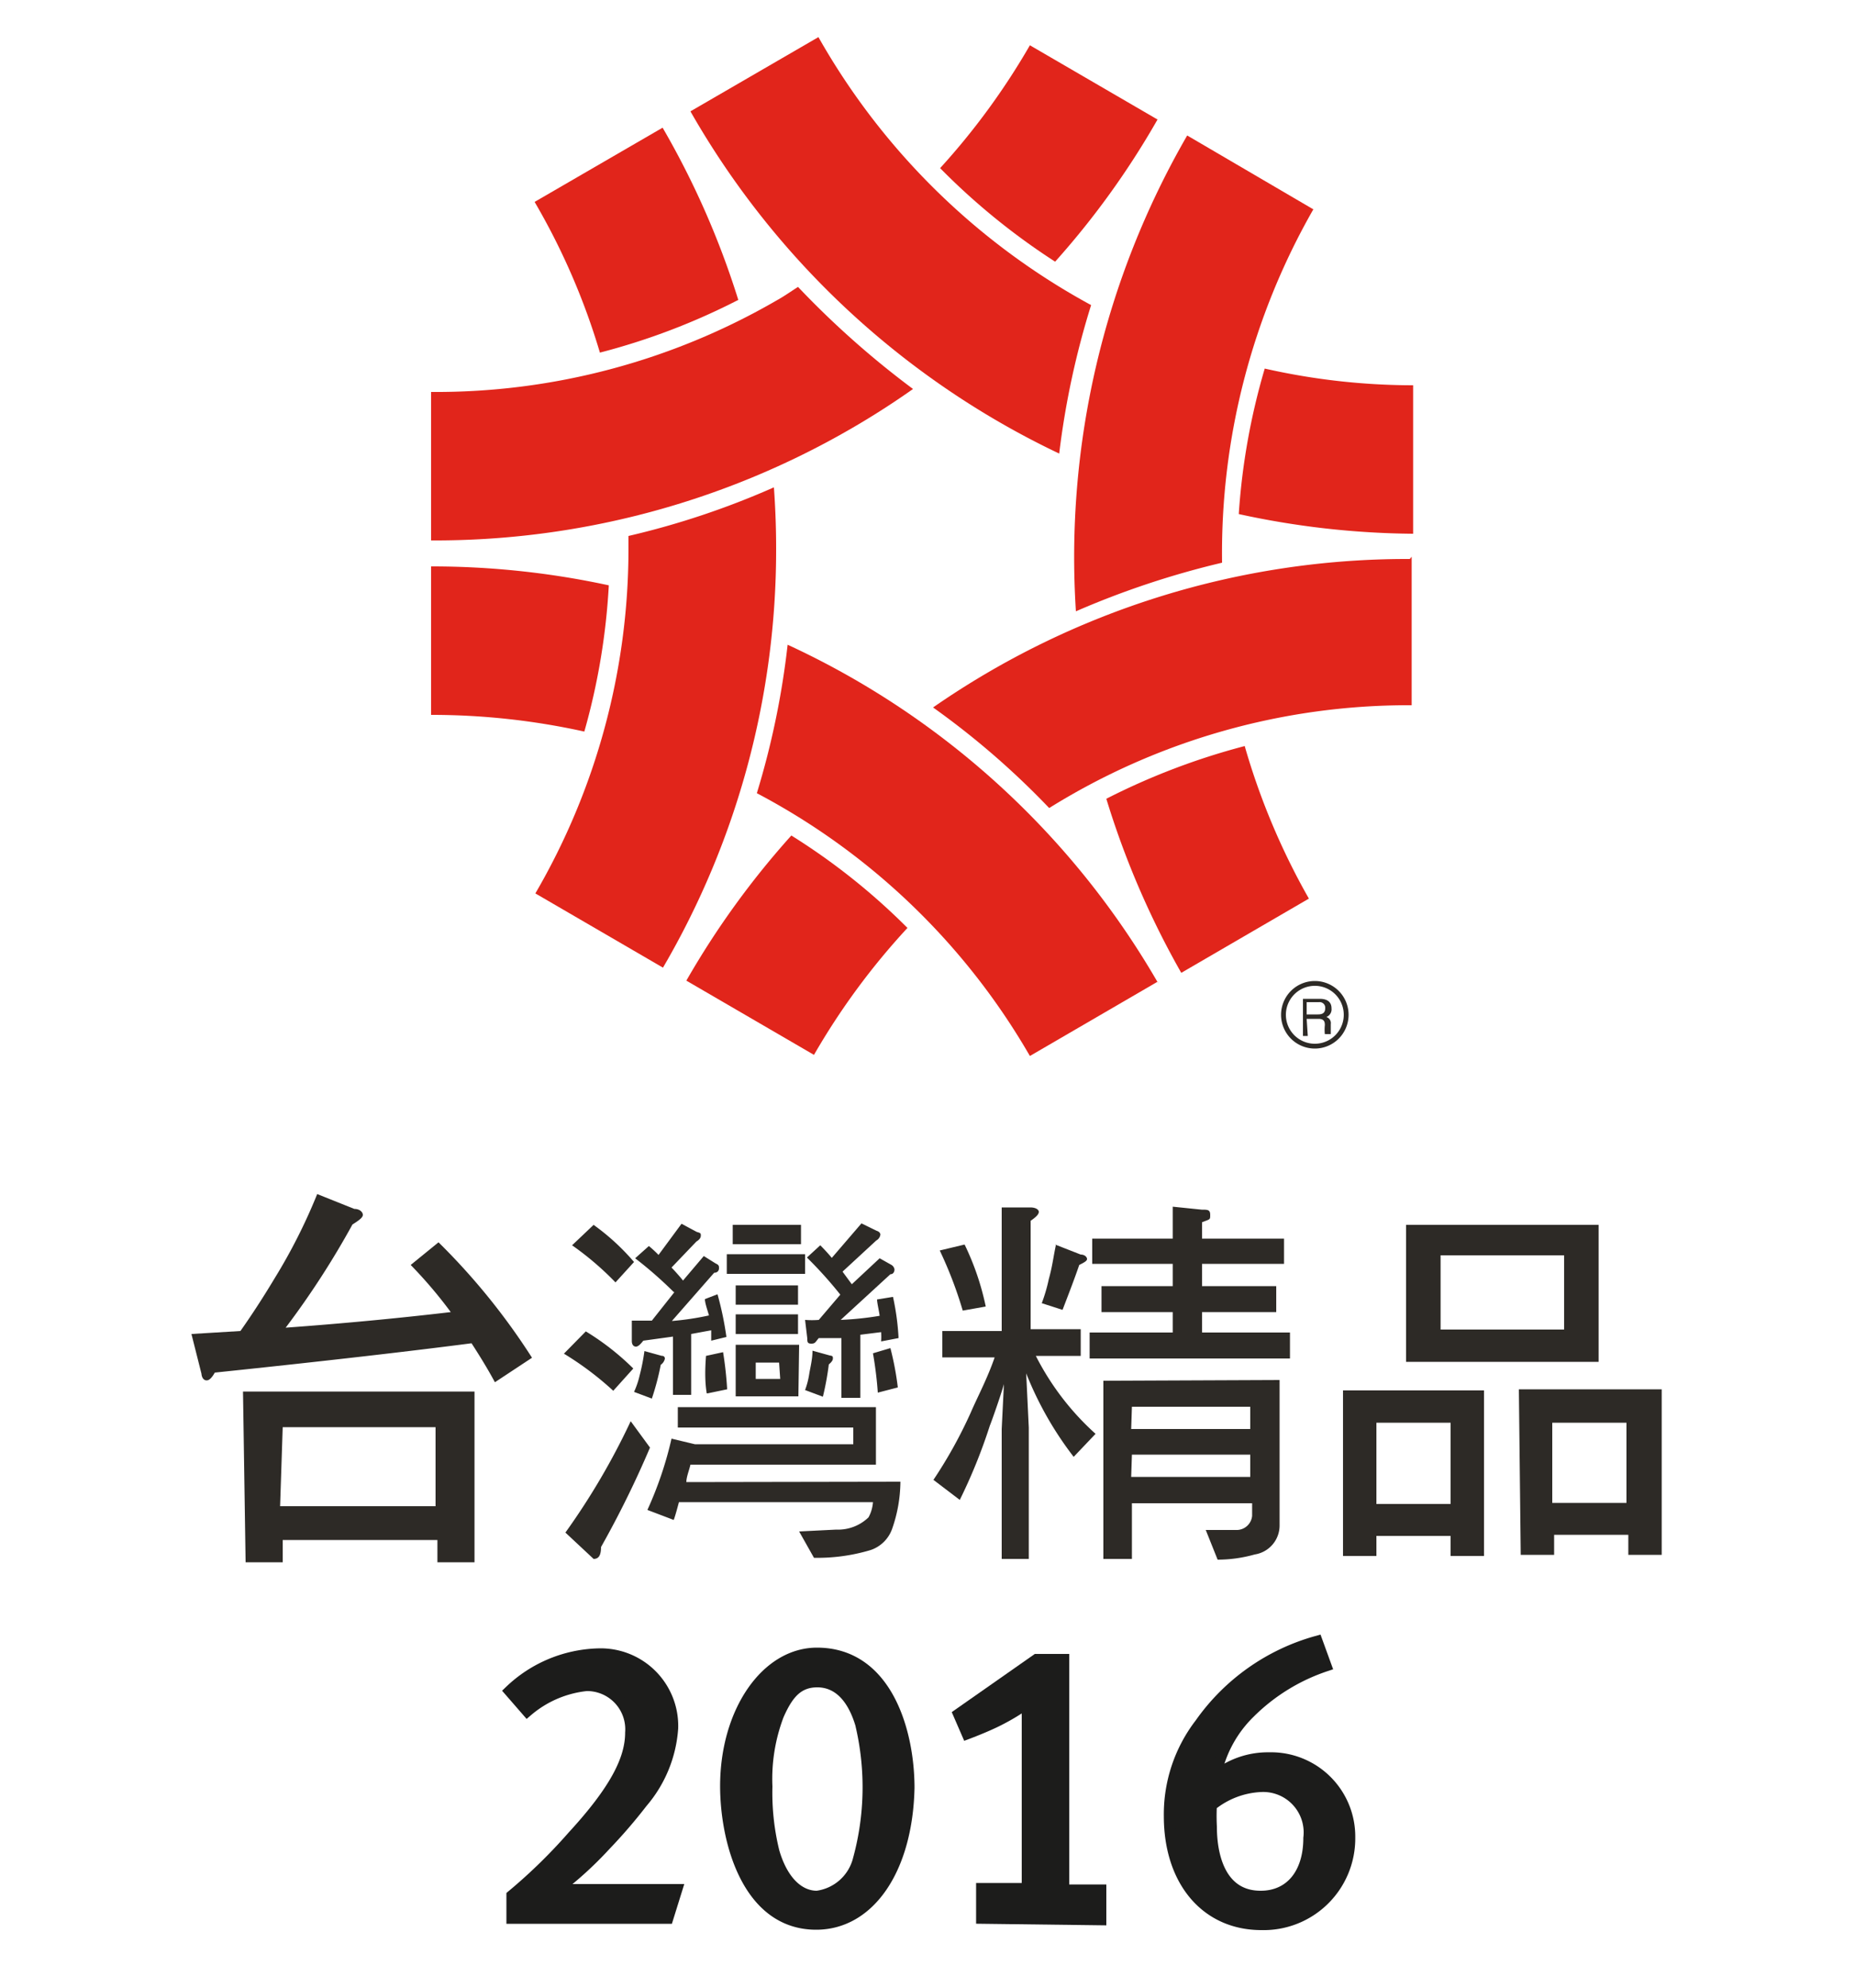 <svg xmlns="http://www.w3.org/2000/svg" width="50" height="53.56" viewBox="0 0 50 53.56">
  <defs>
    <style>
      .cls-1 {
        fill: #e1251b;
      }

      .cls-2 {
        fill: #2d2a26;
      }

      .cls-3 {
        fill: #1c1c1b;
        stroke: #1c1c1b;
        stroke-miterlimit: 10;
        stroke-width: 0.3px;
      }
    </style>
  </defs>
  <g id="圖層_1" data-name="圖層 1">
    <g>
      <g>
        <g>
          <g>
            <path class="cls-1" d="M38.09,14.38v-4a18.16,18.16,0,0,1-4-.45,18,18,0,0,0-.7,3.92A22.78,22.78,0,0,0,38.09,14.38Z"/>
            <path class="cls-1" d="M22.06,1,18.61,3a22.61,22.61,0,0,0,9.94,9.22,22.33,22.33,0,0,1,.86-4A18.68,18.68,0,0,1,22.06,1Z"/>
          </g>
          <g>
            <path class="cls-1" d="M17.86,3.44l-3.45,2A18.4,18.4,0,0,1,16.17,9.5,18.05,18.05,0,0,0,19.9,8.08,22.69,22.69,0,0,0,17.86,3.44Z"/>
            <path class="cls-1" d="M16.94,14.77a18.43,18.43,0,0,1-2.51,9.3l3.44,2a22.29,22.29,0,0,0,3.05-11.29q0-.82-.06-1.65a22,22,0,0,1-3.92,1.31Z"/>
          </g>
          <g>
            <path class="cls-1" d="M31.84,26.21l3.44-2a18.81,18.81,0,0,1-1.73-4.11,18.5,18.5,0,0,0-3.73,1.42A23.14,23.14,0,0,0,31.84,26.21Z"/>
            <path class="cls-1" d="M35.4,5.64,32,3.65a22.7,22.7,0,0,0-3,12.82,23.34,23.34,0,0,1,3.94-1.31A18.64,18.64,0,0,1,35.4,5.64Z"/>
          </g>
          <g>
            <path class="cls-1" d="M21.33,22.51a22.78,22.78,0,0,0-2.83,3.91l3.44,2A18.94,18.94,0,0,1,24.46,25,17.52,17.52,0,0,0,21.33,22.51Z"/>
            <path class="cls-1" d="M38,15.06a22.41,22.41,0,0,0-12.85,4,21.82,21.82,0,0,1,3.13,2.71A18.31,18.31,0,0,1,38,19h.05v-4Z"/>
          </g>
          <path class="cls-1" d="M11.62,15.26v4a19.07,19.07,0,0,1,4.13.45,18,18,0,0,0,.66-3.94A22.57,22.57,0,0,0,11.62,15.26Z"/>
          <path class="cls-1" d="M31.23,26.51a22.33,22.33,0,0,0-10-9.14,22.11,22.11,0,0,1-.83,4,18.39,18.39,0,0,1,7.36,7.08s0,0,0,0l3.44-2Z"/>
          <g>
            <path class="cls-1" d="M21.51,7.73c-.19.12-.37.25-.57.36a18.32,18.32,0,0,1-9.32,2.47v4a22.38,22.38,0,0,0,11.3-3c.59-.34,1.15-.7,1.69-1.08A24.15,24.15,0,0,1,21.51,7.73Z"/>
            <path class="cls-1" d="M28.44,7.05A22.26,22.26,0,0,0,31.2,3.22l-3.44-2a19,19,0,0,1-2.42,3.31A18.22,18.22,0,0,0,28.44,7.05Z"/>
          </g>
          <path class="cls-2" d="M35.22,27h.33a.15.15,0,0,1,.17.16c0,.15-.1.17-.2.17h-.3Zm0,.45h.32c.16,0,.17.09.17.17a1.12,1.12,0,0,0,0,.24h.16v0s0,0,0-.09v-.18a.17.17,0,0,0-.12-.19.22.22,0,0,0,.14-.23c0-.21-.16-.26-.32-.26h-.45v1h.13Z"/>
          <path class="cls-2" d="M34.53,27.34a.91.91,0,1,0,.91-.91A.91.91,0,0,0,34.53,27.34Zm.13,0a.78.78,0,0,1,1.56,0,.78.78,0,1,1-1.56,0Z"/>
        </g>
        <g>
          <path class="cls-2" d="M8.55,32.17l1,.4c.15,0,.23.09.23.16s-.09.14-.28.26A22.87,22.87,0,0,1,7.7,35.77c1.51-.11,3-.25,4.45-.42a12.23,12.23,0,0,0-1.08-1.27l.75-.61a17.86,17.86,0,0,1,2.52,3.11l-1,.66c-.2-.37-.41-.71-.63-1.05-1.54.2-3.85.47-6.92.79-.08.14-.15.21-.22.21s-.13-.06-.14-.18l-.27-1.07,1.32-.08c.36-.51.67-1,.91-1.4A15.15,15.15,0,0,0,8.55,32.17Zm-2,5.32h6.24v4.6h-1v-.6H7.62v.6h-1Zm1,3.09h4.19V38.45H7.62Z"/>
          <path class="cls-2" d="M36.2,37.46H40v4.46h-.9v-.54h-2v.54h-.9Zm.9,3.06h2V38.33h-2ZM37.9,33h5.19v3.69H37.9Zm4.26,2.82v-2H38.83v2Zm-1.22,1.61h3.85v4.46h-.9v-.54h-2v.54h-.9Zm.9,3.06h2V38.33h-2Z"/>
          <path class="cls-2" d="M21.7,33.79H19.59v.53H21.7Zm-.19.84H19.83v.52h1.68Zm-1.68,1.31h1.68v-.53H19.83Zm2.24-.38a2.26,2.26,0,0,1-.37,0l.06.5c0,.09,0,.14.11.14s.11-.05.2-.15l.61,0v1.61h.51v-1.7l.56-.07a2,2,0,0,1,0,.25l.47-.09a6.77,6.77,0,0,0-.15-1.11l-.43.07c0,.09.06.34.07.44a8.34,8.34,0,0,1-1.05.11L24,34.33c.08,0,.11-.07.11-.13a.17.17,0,0,0-.08-.12l-.32-.18-.75.7-.25-.34.91-.84a.21.21,0,0,0,.11-.16s0-.07-.1-.1l-.41-.2-.8.93c-.08-.1-.21-.24-.31-.34l-.36.33a11.11,11.11,0,0,1,.9,1ZM21.59,33H19.75v.52h1.84Zm.31,3.39c0,.23-.06.45-.09.64a2.13,2.13,0,0,1-.11.42l.48.18a7.62,7.62,0,0,0,.16-.87c.07-.06.11-.11.11-.16s0-.07-.08-.08ZM17.09,34A6.13,6.13,0,0,0,16,33l-.58.55a8.07,8.07,0,0,1,1.17,1ZM17,38.29a18.92,18.92,0,0,1-1.76,3L16,42c.14,0,.2-.1.2-.32A26.81,26.81,0,0,0,17.52,39Zm.07-1.42a6.93,6.93,0,0,0-1.28-1l-.59.6a8.37,8.37,0,0,1,1.33,1Zm4.47-.64H19.83v1.39h1.69Zm-.51.92h-.66v-.44H21Zm-2.53,2.78c0-.14.08-.33.11-.47h5V37.91H18.27v.55H23v.45H18.73l-.63-.15a9.89,9.89,0,0,1-.65,1.92l.71.27c.05-.14.1-.33.14-.48h5.23a1,1,0,0,1-.12.41,1.18,1.18,0,0,1-.87.33l-1,.05.4.71a5,5,0,0,0,1.53-.21.93.93,0,0,0,.58-.58,3.92,3.92,0,0,0,.22-1.26Zm-.32-5.12-.61.77c-.14,0-.29,0-.54,0l0,.55c0,.1.05.15.11.15s.12-.06.2-.16l.8-.11v1.57h.49V35.94l.54-.1c0,.08,0,.2,0,.28l.41-.1a8.75,8.75,0,0,0-.24-1.15L19,35c0,.11.08.33.11.44a7.55,7.55,0,0,1-1,.15l1.14-1.3c.09,0,.13-.06.13-.12s0-.09-.09-.13l-.32-.2-.56.66c-.07-.09-.23-.27-.31-.35l.67-.7c.08-.05.12-.1.12-.16s0-.07-.11-.1l-.41-.22-.62.84a3,3,0,0,0-.26-.24l-.37.33A10.93,10.93,0,0,1,18.16,34.81Zm.89,2.73.53-.11a9.88,9.88,0,0,0-.11-1l-.46.1C19,36.91,19,37.25,19.05,37.54ZM17.37,36.4a5.51,5.51,0,0,1-.13.66,2.26,2.26,0,0,1-.15.44l.48.18a7,7,0,0,0,.24-.91.27.27,0,0,0,.11-.16.07.07,0,0,0-.08-.08Zm6.29,1.12.54-.14A8,8,0,0,0,24,36.32l-.47.14C23.6,36.86,23.64,37.22,23.66,37.52Z"/>
          <path class="cls-2" d="M25.4,35.86H27V32.53l.77,0c.15,0,.23.06.23.12s-.06.13-.22.24v2.92h1.35v.72H27.92a7.22,7.22,0,0,0,1.61,2.1l-.59.62a9.25,9.25,0,0,1-1.28-2.25l.07,1.46V42H27v-3.5l.06-1.21c-.08.29-.33,1-.38,1.12a14.57,14.57,0,0,1-.81,2l-.71-.54a12.44,12.44,0,0,0,1-1.8c.18-.42.45-.92.65-1.5H25.4ZM26,33.53a7.17,7.17,0,0,1,.57,1.67l-.62.11a11.06,11.06,0,0,0-.62-1.62Zm2.44,0,.69.27c.11,0,.17.07.17.12s-.07.09-.21.16c-.14.41-.32.87-.45,1.21l-.56-.18a4.45,4.45,0,0,0,.19-.65C28.37,34.1,28.39,33.87,28.46,33.55Zm1-.16h2.17v-.86l.78.08c.16,0,.23,0,.23.14s0,.11-.22.2v.44h2.21v.68H32.4v.6h2v.7h-2v.55h2.37v.7h-5.4v-.7h2.24v-.55H29.69v-.7h1.92v-.6H29.44Zm5.05,3.81v3.9a.79.79,0,0,1-.67.8,3.7,3.7,0,0,1-1,.14l-.32-.8h.81a.42.42,0,0,0,.44-.38V40.5H30.51V42h-.77V37.2Zm-4,1.32h3.21V37.9H30.51Zm0,1.29h3.21v-.6H30.51Z"/>
        </g>
      </g>
      <g>
        <path class="cls-3" d="M18,51.68h-4.2v-.61a14.52,14.52,0,0,0,1.64-1.6C16.58,48.23,17,47.4,17,46.68a1.18,1.18,0,0,0-1.19-1.27,2.92,2.92,0,0,0-1.6.69l-.47-.54a3.58,3.58,0,0,1,2.39-1,1.94,1.94,0,0,1,2,2,3.43,3.43,0,0,1-.82,2,14.15,14.15,0,0,1-1,1.16A9.88,9.88,0,0,1,15,50.91c.2,0,.58,0,1,0h2.24Z"/>
        <path class="cls-3" d="M22,51.84c-1.85,0-2.44-2.24-2.44-3.72,0-2,1.09-3.58,2.46-3.58,1.88,0,2.48,2.11,2.48,3.63C24.45,50.37,23.43,51.84,22,51.84Zm1.21-5.36c-.23-.79-.65-1.17-1.18-1.17s-.8.33-1.05.9a4.84,4.84,0,0,0-.31,1.92,6.66,6.66,0,0,0,.19,1.76c.23.79.67,1.2,1.16,1.2a1.33,1.33,0,0,0,1.12-1,7.35,7.35,0,0,0,.07-3.6Z"/>
        <path class="cls-3" d="M26.46,51.68v-.8h1.23v-5a5.88,5.88,0,0,1-.76.46c-.35.18-.86.37-.86.37l-.23-.53,2.1-1.47h.73v6.21h1v.8Z"/>
        <path class="cls-3" d="M34,51.85c-1.49,0-2.48-1.17-2.48-2.92a4,4,0,0,1,.83-2.49,5.71,5.71,0,0,1,3.15-2.22l.24.66a5.26,5.26,0,0,0-2.05,1.26,3.27,3.27,0,0,0-.93,1.72,2.25,2.25,0,0,1,1.45-.5,2.12,2.12,0,0,1,2.17,2.14A2.32,2.32,0,0,1,34,51.85Zm0-3.72a2.28,2.28,0,0,0-1.35.51,5.46,5.46,0,0,0,0,.57c0,.86.28,1.88,1.33,1.88.8,0,1.3-.61,1.3-1.57A1.24,1.24,0,0,0,34,48.13Z"/>
      </g>
    </g>
  </g>
</svg>
